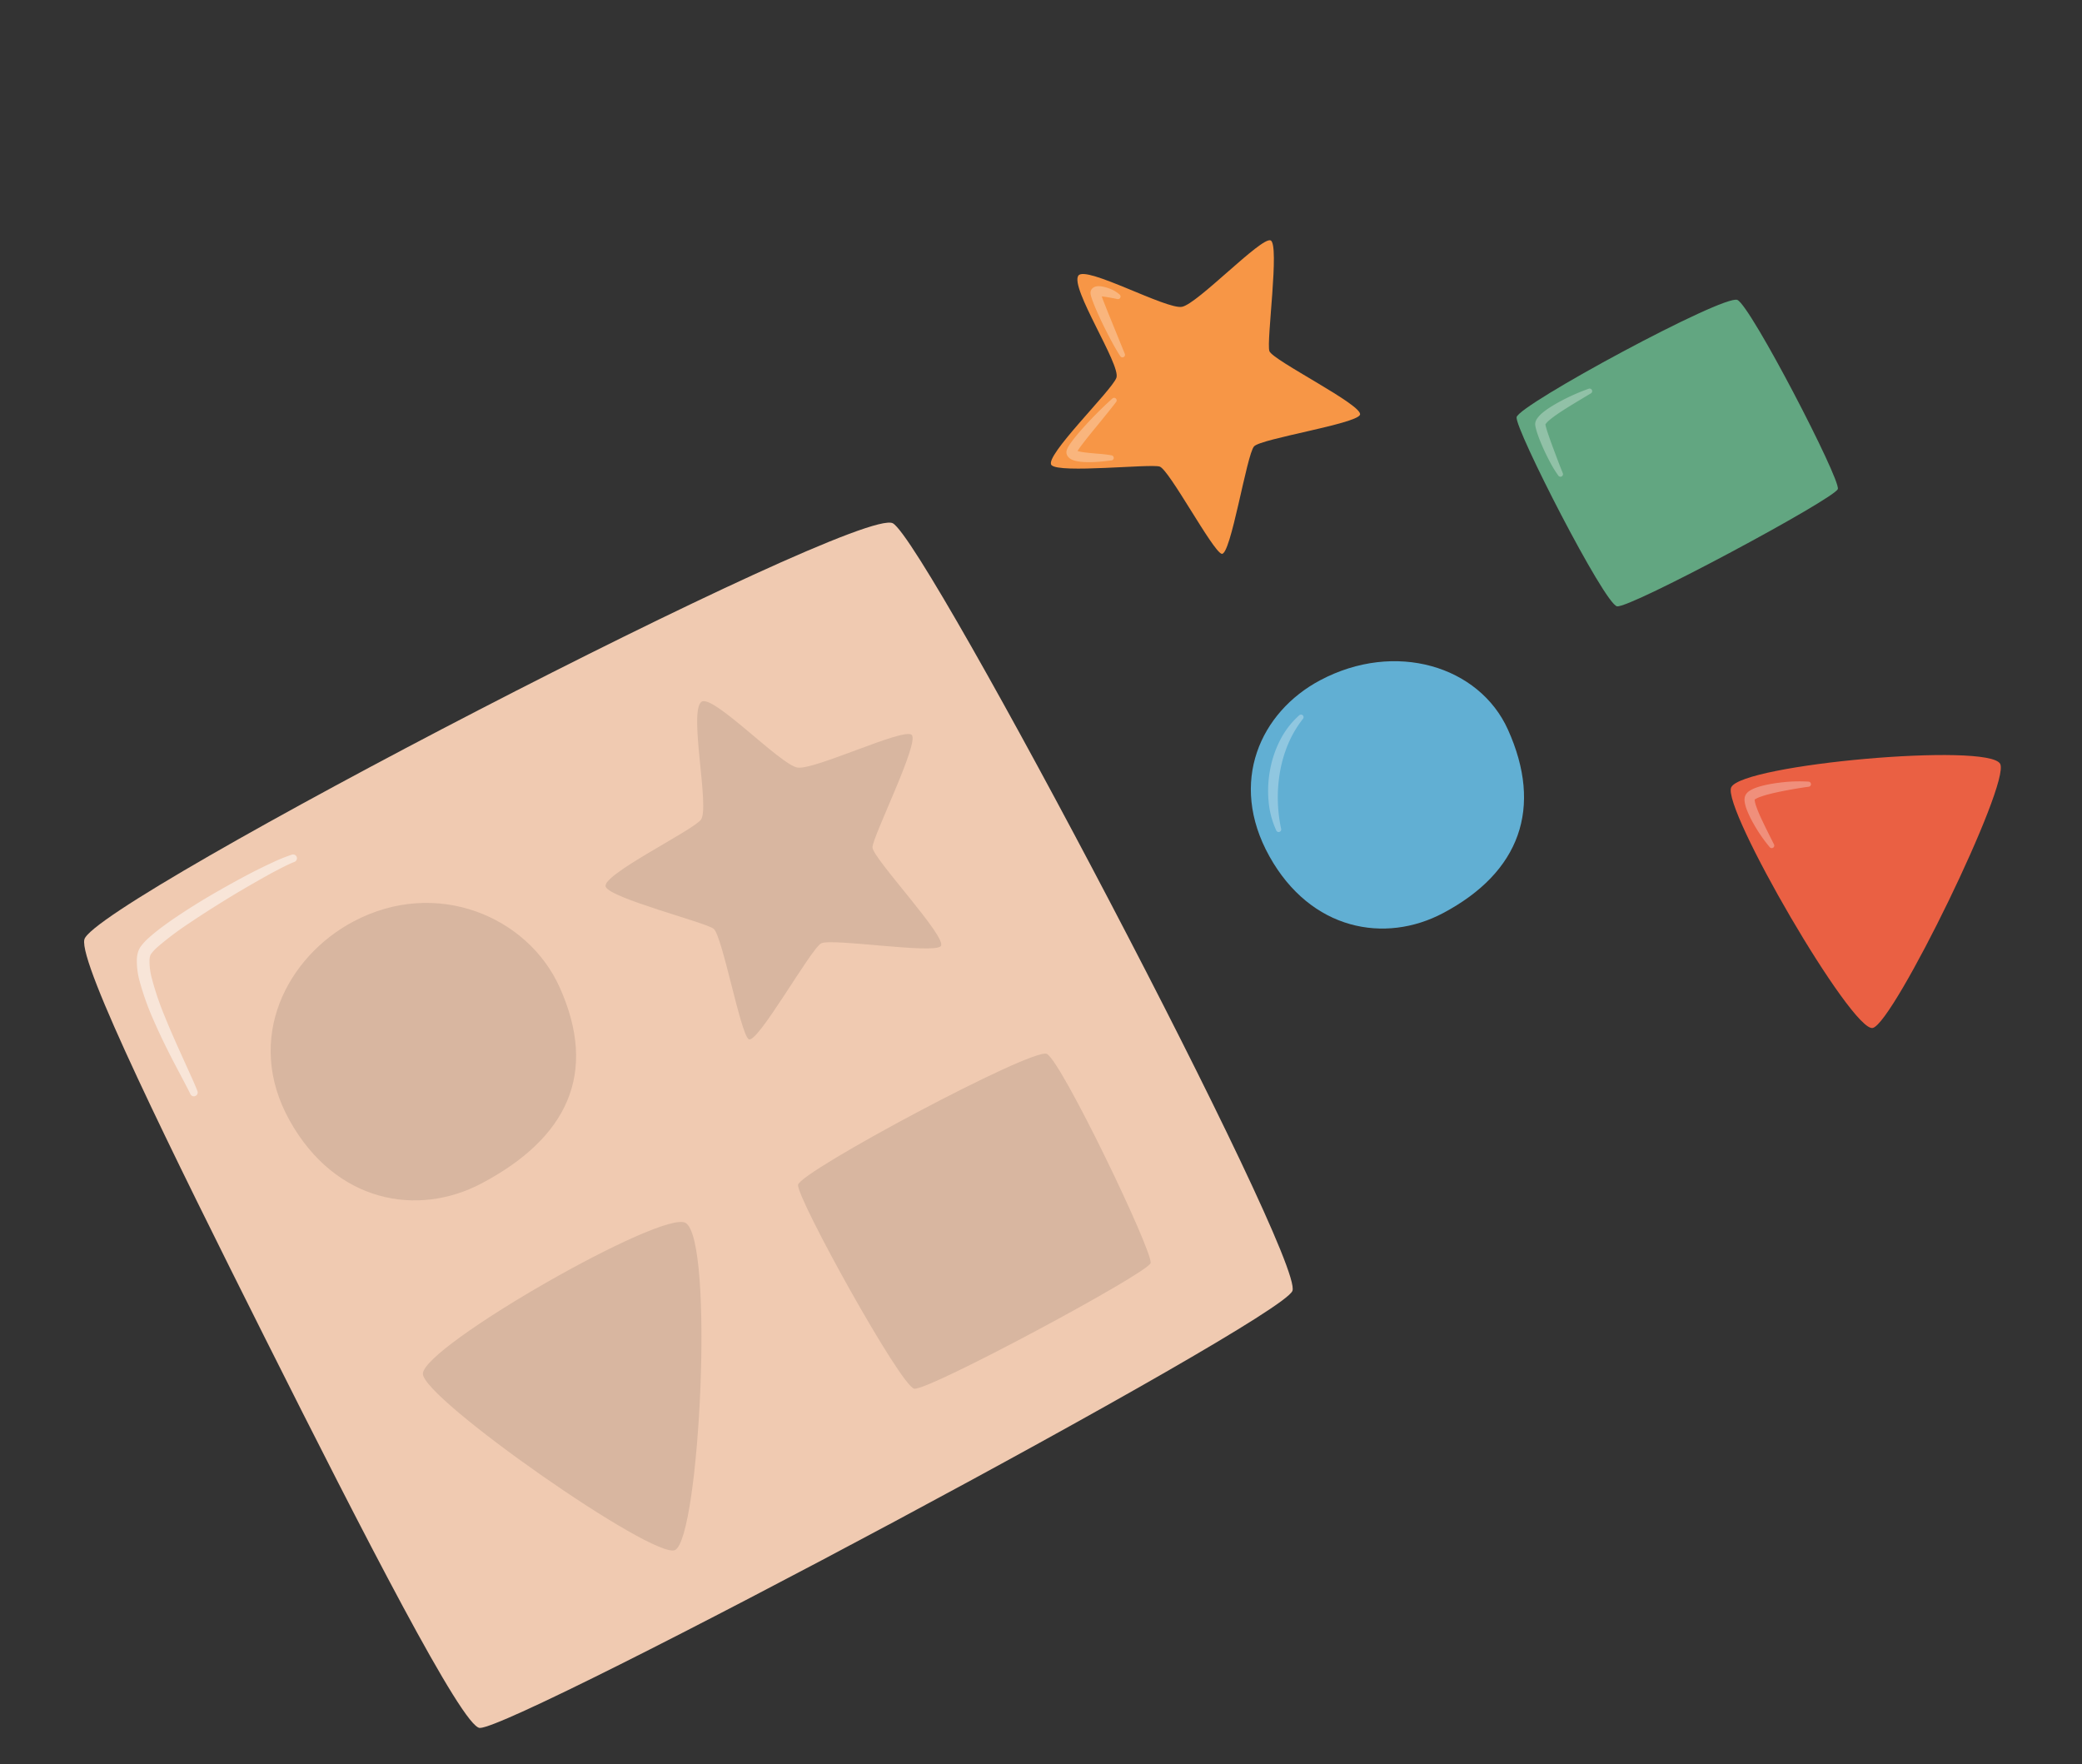 <?xml version="1.0" encoding="UTF-8"?> <svg xmlns="http://www.w3.org/2000/svg" xmlns:xlink="http://www.w3.org/1999/xlink" width="1010.3" height="856.089" viewBox="0 0 1010.3 856.089"><rect x="0" y="0" width="1010.3" height="856.089" fill="#333333" stroke="none"/><defs><clipPath id="clip-path"><rect id="Rettangolo_116" data-name="Rettangolo 116" width="876.5" height="503.538" fill="none"></rect></clipPath><clipPath id="clip-path-3"><rect id="Rettangolo_105" data-name="Rettangolo 105" width="146.228" height="141.434" fill="none"></rect></clipPath><clipPath id="clip-path-4"><rect id="Rettangolo_106" data-name="Rettangolo 106" width="37.632" height="45.532" fill="none"></rect></clipPath><clipPath id="clip-path-5"><rect id="Rettangolo_107" data-name="Rettangolo 107" width="140.43" height="120.747" fill="none"></rect></clipPath><clipPath id="clip-path-6"><rect id="Rettangolo_108" data-name="Rettangolo 108" width="34.371" height="32.505" fill="none"></rect></clipPath><clipPath id="clip-path-7"><rect id="Rettangolo_109" data-name="Rettangolo 109" width="147.994" height="144.272" fill="none"></rect></clipPath><clipPath id="clip-path-8"><rect id="Rettangolo_110" data-name="Rettangolo 110" width="33.772" height="29.795" fill="none"></rect></clipPath><clipPath id="clip-path-9"><rect id="Rettangolo_111" data-name="Rettangolo 111" width="165.817" height="159.292" fill="none"></rect></clipPath><clipPath id="clip-path-10"><rect id="Rettangolo_112" data-name="Rettangolo 112" width="14.191" height="36.672" fill="none"></rect></clipPath><clipPath id="clip-path-11"><rect id="Rettangolo_113" data-name="Rettangolo 113" width="33.882" height="26.443" fill="none"></rect></clipPath><clipPath id="clip-path-12"><rect id="Rettangolo_114" data-name="Rettangolo 114" width="99.563" height="82.906" fill="none"></rect></clipPath></defs><g id="Raggruppa_258" data-name="Raggruppa 258" transform="matrix(0.883, -0.469, 0.469, 0.883, 0, 411.492)"><g id="Raggruppa_257" data-name="Raggruppa 257" clip-path="url(#clip-path)"><g id="Raggruppa_256" data-name="Raggruppa 256"><g id="Raggruppa_255" data-name="Raggruppa 255" clip-path="url(#clip-path)"><path id="Tracciato_472" data-name="Tracciato 472" d="M15.34,48.9c12.579-14.375,430.972-10.379,441.3,5.689s9.124,409.638-3.5,419.967-432.065,10.916-447.78,2.3c-7.328-4.02-5.781-109.9-3.321-215.4C4.416,159.505,7.444,57.918,15.34,48.9" transform="translate(0 9.497)" fill="#f0cab1"></path><g id="Raggruppa_227" data-name="Raggruppa 227" transform="translate(62.099 111.934)" opacity="0.1"><g id="Raggruppa_226" data-name="Raggruppa 226"><g id="Raggruppa_225" data-name="Raggruppa 225" clip-path="url(#clip-path-3)"><path id="Tracciato_473" data-name="Tracciato 473" d="M122.81,90.473c45.662,0,75.89,37.611,73.476,75.02-2.964,45.915-31.081,66.431-77.961,66.413-35.322-.014-67.2-25.053-68.116-70.716s36.406-70.717,72.6-70.717" transform="translate(-50.193 -90.473)"></path></g></g></g><path id="Tracciato_474" data-name="Tracciato 474" d="M500.082,184.8c41.255,0,71.455,30.093,69.274,63.891-2.678,41.482-27.2,63.905-69.55,63.889-31.913-.011-60.715-22.635-61.54-63.888S467.381,184.8,500.082,184.8" transform="translate(103.956 43.837)" fill="#61afd3"></path><g id="Raggruppa_230" data-name="Raggruppa 230" transform="translate(551.052 238.845)" opacity="0.3"><g id="Raggruppa_229" data-name="Raggruppa 229"><g id="Raggruppa_228" data-name="Raggruppa 228" clip-path="url(#clip-path-4)"><path id="Tracciato_475" data-name="Tracciato 475" d="M445.4,237.291a42.551,42.551,0,0,1,3.5-14.667,55.072,55.072,0,0,1,7.786-12.963A51.74,51.74,0,0,1,467.746,199.3a40.559,40.559,0,0,1,13.766-6.212,1.242,1.242,0,0,1,.782,2.346l-.012.006a53.976,53.976,0,0,0-11.977,7.316,62.631,62.631,0,0,0-9.776,9.962,72.839,72.839,0,0,0-12.68,24.933l-.006.03a1.244,1.244,0,0,1-2.441-.385" transform="translate(-445.4 -193.052)" fill="#fff"></path></g></g></g><g id="Raggruppa_233" data-name="Raggruppa 233" transform="translate(263.493 322.051)" opacity="0.1"><g id="Raggruppa_232" data-name="Raggruppa 232"><g id="Raggruppa_231" data-name="Raggruppa 231" clip-path="url(#clip-path-5)"><path id="Tracciato_476" data-name="Tracciato 476" d="M214.9,264.264c3.845-5.2,131.7-5.525,136.406.51s.512,109.667-3.151,113.331-124.658,4.188-129.893,0-7.025-108.885-3.361-113.84" transform="translate(-212.974 -260.305)"></path></g></g></g><path id="Tracciato_477" data-name="Tracciato 477" d="M605.3,130.581c3.592-4.857,116.941-5.638,121.342,0s3.422,100.487,0,103.909-116.452,3.911-121.342,0-3.422-99.281,0-103.909" transform="translate(142.837 30.04)" fill="#62a681"></path><g id="Raggruppa_236" data-name="Raggruppa 236" transform="translate(752.252 163.753)" opacity="0.3"><g id="Raggruppa_235" data-name="Raggruppa 235"><g id="Raggruppa_234" data-name="Raggruppa 234" clip-path="url(#clip-path-6)"><path id="Tracciato_478" data-name="Tracciato 478" d="M608.511,163.806a53.771,53.771,0,0,1-.483-7.134q-.033-3.539.172-7.066c.135-2.354.348-4.7.663-7.079.174-1.19.364-2.377.645-3.627l.23-.953.346-1.068a4.268,4.268,0,0,1,1.17-1.632,6.368,6.368,0,0,1,1.185-.805,14.923,14.923,0,0,1,3.984-1.293,32.659,32.659,0,0,1,3.673-.513,70.43,70.43,0,0,1,7.158-.275,98.716,98.716,0,0,1,14.086,1.079,1.244,1.244,0,0,1-.119,2.471h-.012c-4.623.259-9.248.455-13.813.783-2.28.181-4.552.365-6.76.666-1.1.158-2.189.338-3.219.554a10.612,10.612,0,0,0-2.629.855,1.406,1.406,0,0,0-.256.171.7.7,0,0,0,.152-.236l-.2.589-.19.74c-.247,1.015-.448,2.122-.63,3.23-.38,2.223-.7,4.5-1.007,6.772-.586,4.543-1.231,9.166-1.674,13.659l-.005.047a1.244,1.244,0,0,1-2.467.066" transform="translate(-608.025 -132.357)" fill="#fff"></path></g></g></g><g id="Raggruppa_239" data-name="Raggruppa 239" transform="translate(61.216 310.289)" opacity="0.1"><g id="Raggruppa_238" data-name="Raggruppa 238"><g id="Raggruppa_237" data-name="Raggruppa 237" clip-path="url(#clip-path-7)"><path id="Tracciato_479" data-name="Tracciato 479" d="M196.8,257.248c8.459,13.884-65.438,137.846-78.936,137.821-11.214-.02-73.876-122.675-68-133,6.682-11.737,140.211-15.854,146.933-4.821" transform="translate(-49.479 -250.798)"></path></g></g></g><path id="Tracciato_480" data-name="Tracciato 480" d="M732.468,348.846c.061,10.853-104.433,86.773-114.706,84.2-10-2.5-14.74-128.954-5.9-135.379,10.045-7.3,120.542,39.3,120.609,51.177" transform="translate(144.032 70.426)" fill="#ea6043"></path><g id="Raggruppa_242" data-name="Raggruppa 242" transform="translate(757.139 373.737)" opacity="0.3"><g id="Raggruppa_241" data-name="Raggruppa 241"><g id="Raggruppa_240" data-name="Raggruppa 240" clip-path="url(#clip-path-8)"><path id="Tracciato_481" data-name="Tracciato 481" d="M613.6,330.9a75.64,75.64,0,0,1-1.61-14.1,50.113,50.113,0,0,1,.312-7.271,17.336,17.336,0,0,1,.94-3.957,5.53,5.53,0,0,1,1.766-2.487,5.745,5.745,0,0,1,2.9-.972,17.549,17.549,0,0,1,4.068.263,34.357,34.357,0,0,1,3.608.8,67.541,67.541,0,0,1,6.808,2.242,73.52,73.52,0,0,1,12.78,6.217,1.241,1.241,0,0,1-1.1,2.212l-.04-.015c-4.254-1.587-8.664-3.015-13.03-4.317-2.192-.632-4.383-1.241-6.56-1.732-1.086-.238-2.171-.442-3.221-.605a13.345,13.345,0,0,0-2.878-.171c-.349.024-.636.183-.391.047.215-.214-.035.027-.153.366a12.891,12.891,0,0,0-.69,2.807,64.947,64.947,0,0,0-.633,6.638c-.234,4.536-.322,9.169-.418,13.761v.028a1.244,1.244,0,0,1-2.46.239" transform="translate(-611.975 -302.081)" fill="#fff"></path></g></g></g><g id="Raggruppa_245" data-name="Raggruppa 245" transform="translate(250.799 97.012)" opacity="0.1"><g id="Raggruppa_244" data-name="Raggruppa 244"><g id="Raggruppa_243" data-name="Raggruppa 243" clip-path="url(#clip-path-9)"><path id="Tracciato_482" data-name="Tracciato 482" d="M285.949,78.419c6.7-.687,19.439,45.078,26.134,50.062s54.48,6.986,56.384,11.935-39.975,34.741-42.421,39.327,11.891,56.337,6.73,57.9-44.859-28.332-50.534-28.443-50.8,29.076-52.965,24.544,12.371-50.6,10.119-55.339-37.189-36.4-36.677-42.494,49.332-4.271,56-7.047,19.439-49.645,27.233-50.445" transform="translate(-202.714 -78.412)"></path></g></g></g><path id="Tracciato_483" data-name="Tracciato 483" d="M489.456.132c5.6-2.632,29.948,34.7,37.265,36.985s49.946-12.006,53.1-8.294S554.833,71.3,554.105,76.015s28.295,45.016,24.3,47.937-47.566-12.246-52.519-10.619S490.745,155.269,487.49,152s-3.31-48.067-6.7-51.489-44.626-19.825-46.032-25.264,42.762-18.207,47.7-22.637.486-49.418,7-52.477" transform="translate(103.12 0)" fill="#f79646"></path><g id="Raggruppa_248" data-name="Raggruppa 248" transform="translate(591.811 8.7)" opacity="0.3"><g id="Raggruppa_247" data-name="Raggruppa 247"><g id="Raggruppa_246" data-name="Raggruppa 246" clip-path="url(#clip-path-10)"><path id="Tracciato_484" data-name="Tracciato 484" d="M478.714,42.6c-.224-2.06-.266-3.833-.32-5.743q-.069-2.817-.04-5.627c.03-3.749.143-7.495.387-11.25.114-1.879.25-3.759.47-5.658.106-.953.224-1.905.386-2.9.084-.5.172-1,.324-1.59a5.621,5.621,0,0,1,.416-1.157,3.516,3.516,0,0,1,.386-.6,3.1,3.1,0,0,1,.619-.553,3.257,3.257,0,0,1,.391-.209,3.3,3.3,0,0,1,1.344-.292,4.261,4.261,0,0,1,1.547.292,6.48,6.48,0,0,1,.955.449A9.765,9.765,0,0,1,487,8.746a17.492,17.492,0,0,1,2.236,2.132,15.815,15.815,0,0,1,3.228,5.172,1.257,1.257,0,0,1-2,1.381l-.122-.1c-1.271-1.08-2.708-2.216-4.08-3.26-.7-.508-1.384-1.031-2.059-1.448-.337-.2-.662-.4-.934-.531a3.4,3.4,0,0,0-.318-.129c-.064-.032-.083,0,.187.014.051,0,.136-.007.268-.027a2.322,2.322,0,0,0,.4-.129,1.716,1.716,0,0,0,.235-.134,1.928,1.928,0,0,0,.489-.434,1.652,1.652,0,0,0,.2-.3c.069-.148-.01.015-.042.162-.087.311-.172.731-.246,1.147-.151.845-.275,1.741-.388,2.64l-.619,5.476-2.253,22.062-.016.16a1.233,1.233,0,0,1-2.452.007" transform="translate(-478.345 -7.032)" fill="#fff"></path></g></g></g><g id="Raggruppa_251" data-name="Raggruppa 251" transform="translate(546.817 60.534)" opacity="0.3"><g id="Raggruppa_250" data-name="Raggruppa 250"><g id="Raggruppa_249" data-name="Raggruppa 249" clip-path="url(#clip-path-11)"><path id="Tracciato_485" data-name="Tracciato 485" d="M459.733,75.255c-1.941-.753-4.087-1.554-6.109-2.472a51.2,51.2,0,0,1-6.071-3.125,21.8,21.8,0,0,1-2.977-2.111,10.8,10.8,0,0,1-1.49-1.535,5.879,5.879,0,0,1-.731-1.2,4.072,4.072,0,0,1-.365-2.024l.042-.315a3.05,3.05,0,0,1,.141-.513,2.63,2.63,0,0,1,.2-.435,3.4,3.4,0,0,1,.2-.322,4.43,4.43,0,0,1,.626-.693,7.82,7.82,0,0,1,.95-.726,19.022,19.022,0,0,1,1.644-.96c1.06-.557,2.1-1.039,3.14-1.5,4.164-1.8,8.352-3.277,12.576-4.675,4.232-1.358,8.49-2.624,12.8-3.683a1.243,1.243,0,0,1,.819,2.336c-4.036,1.85-8.111,3.536-12.163,5.261-4.053,1.7-8.127,3.38-12.032,5.189-.972.448-1.933.913-2.822,1.4-.44.241-.869.491-1.209.725a3.091,3.091,0,0,0-.365.28c-.025.021,0,.017.067-.084a1.393,1.393,0,0,0,.094-.146c.023-.047.054-.108.113-.25a1.853,1.853,0,0,0,.084-.314.68.68,0,0,0,.014-.111c-.015-.616-.13-.423.079-.2a6.049,6.049,0,0,0,.8.852,29.356,29.356,0,0,0,2.337,1.843c1.709,1.2,3.535,2.375,5.371,3.568a64.774,64.774,0,0,1,5.543,3.85,1.244,1.244,0,0,1-1.23,2.129Z" transform="translate(-441.977 -48.928)" fill="#fff"></path></g></g></g><g id="Raggruppa_254" data-name="Raggruppa 254" transform="translate(25.604 67.826)" opacity="0.5"><g id="Raggruppa_253" data-name="Raggruppa 253"><g id="Raggruppa_252" data-name="Raggruppa 252" clip-path="url(#clip-path-12)"><path id="Tracciato_486" data-name="Tracciato 486" d="M20.7,135.75c.158-6.424.062-13.161.152-19.783.108-6.651.341-13.319.865-20a131.249,131.249,0,0,1,2.906-20.11,37.1,37.1,0,0,1,3.853-10.128,14.51,14.51,0,0,1,1.879-2.493,9.613,9.613,0,0,1,2.848-2.1,27.875,27.875,0,0,1,5.308-1.816A98.8,98.8,0,0,1,48.6,57.442c3.34-.478,6.675-.836,10.008-1.137q10-.917,19.983-1.216c6.661-.21,13.321-.333,19.992-.23,3.334.071,6.671.177,10.016.365a79.606,79.606,0,0,1,10.143,1.069,1.856,1.856,0,0,1-.539,3.67l-.066-.007c-3.084-.345-6.409-.366-9.669-.4-3.277-.012-6.568.054-9.859.158-6.582.183-13.17.461-19.746.9s-13.139.96-19.664,1.652a151.265,151.265,0,0,0-19.163,3.02,22.6,22.6,0,0,0-4.082,1.389,3.315,3.315,0,0,0-1.131.82,8.446,8.446,0,0,0-1.109,1.466,31.579,31.579,0,0,0-3.183,8.385A138.864,138.864,0,0,0,27.408,96.49c-.689,6.514-1.16,13.085-1.579,19.674l-.63,9.905c-.21,3.324-.379,6.6-.808,10.033a1.856,1.856,0,0,1-3.7-.267Z" transform="translate(-20.695 -54.822)" fill="#fff"></path></g></g></g></g></g></g></g></svg> 